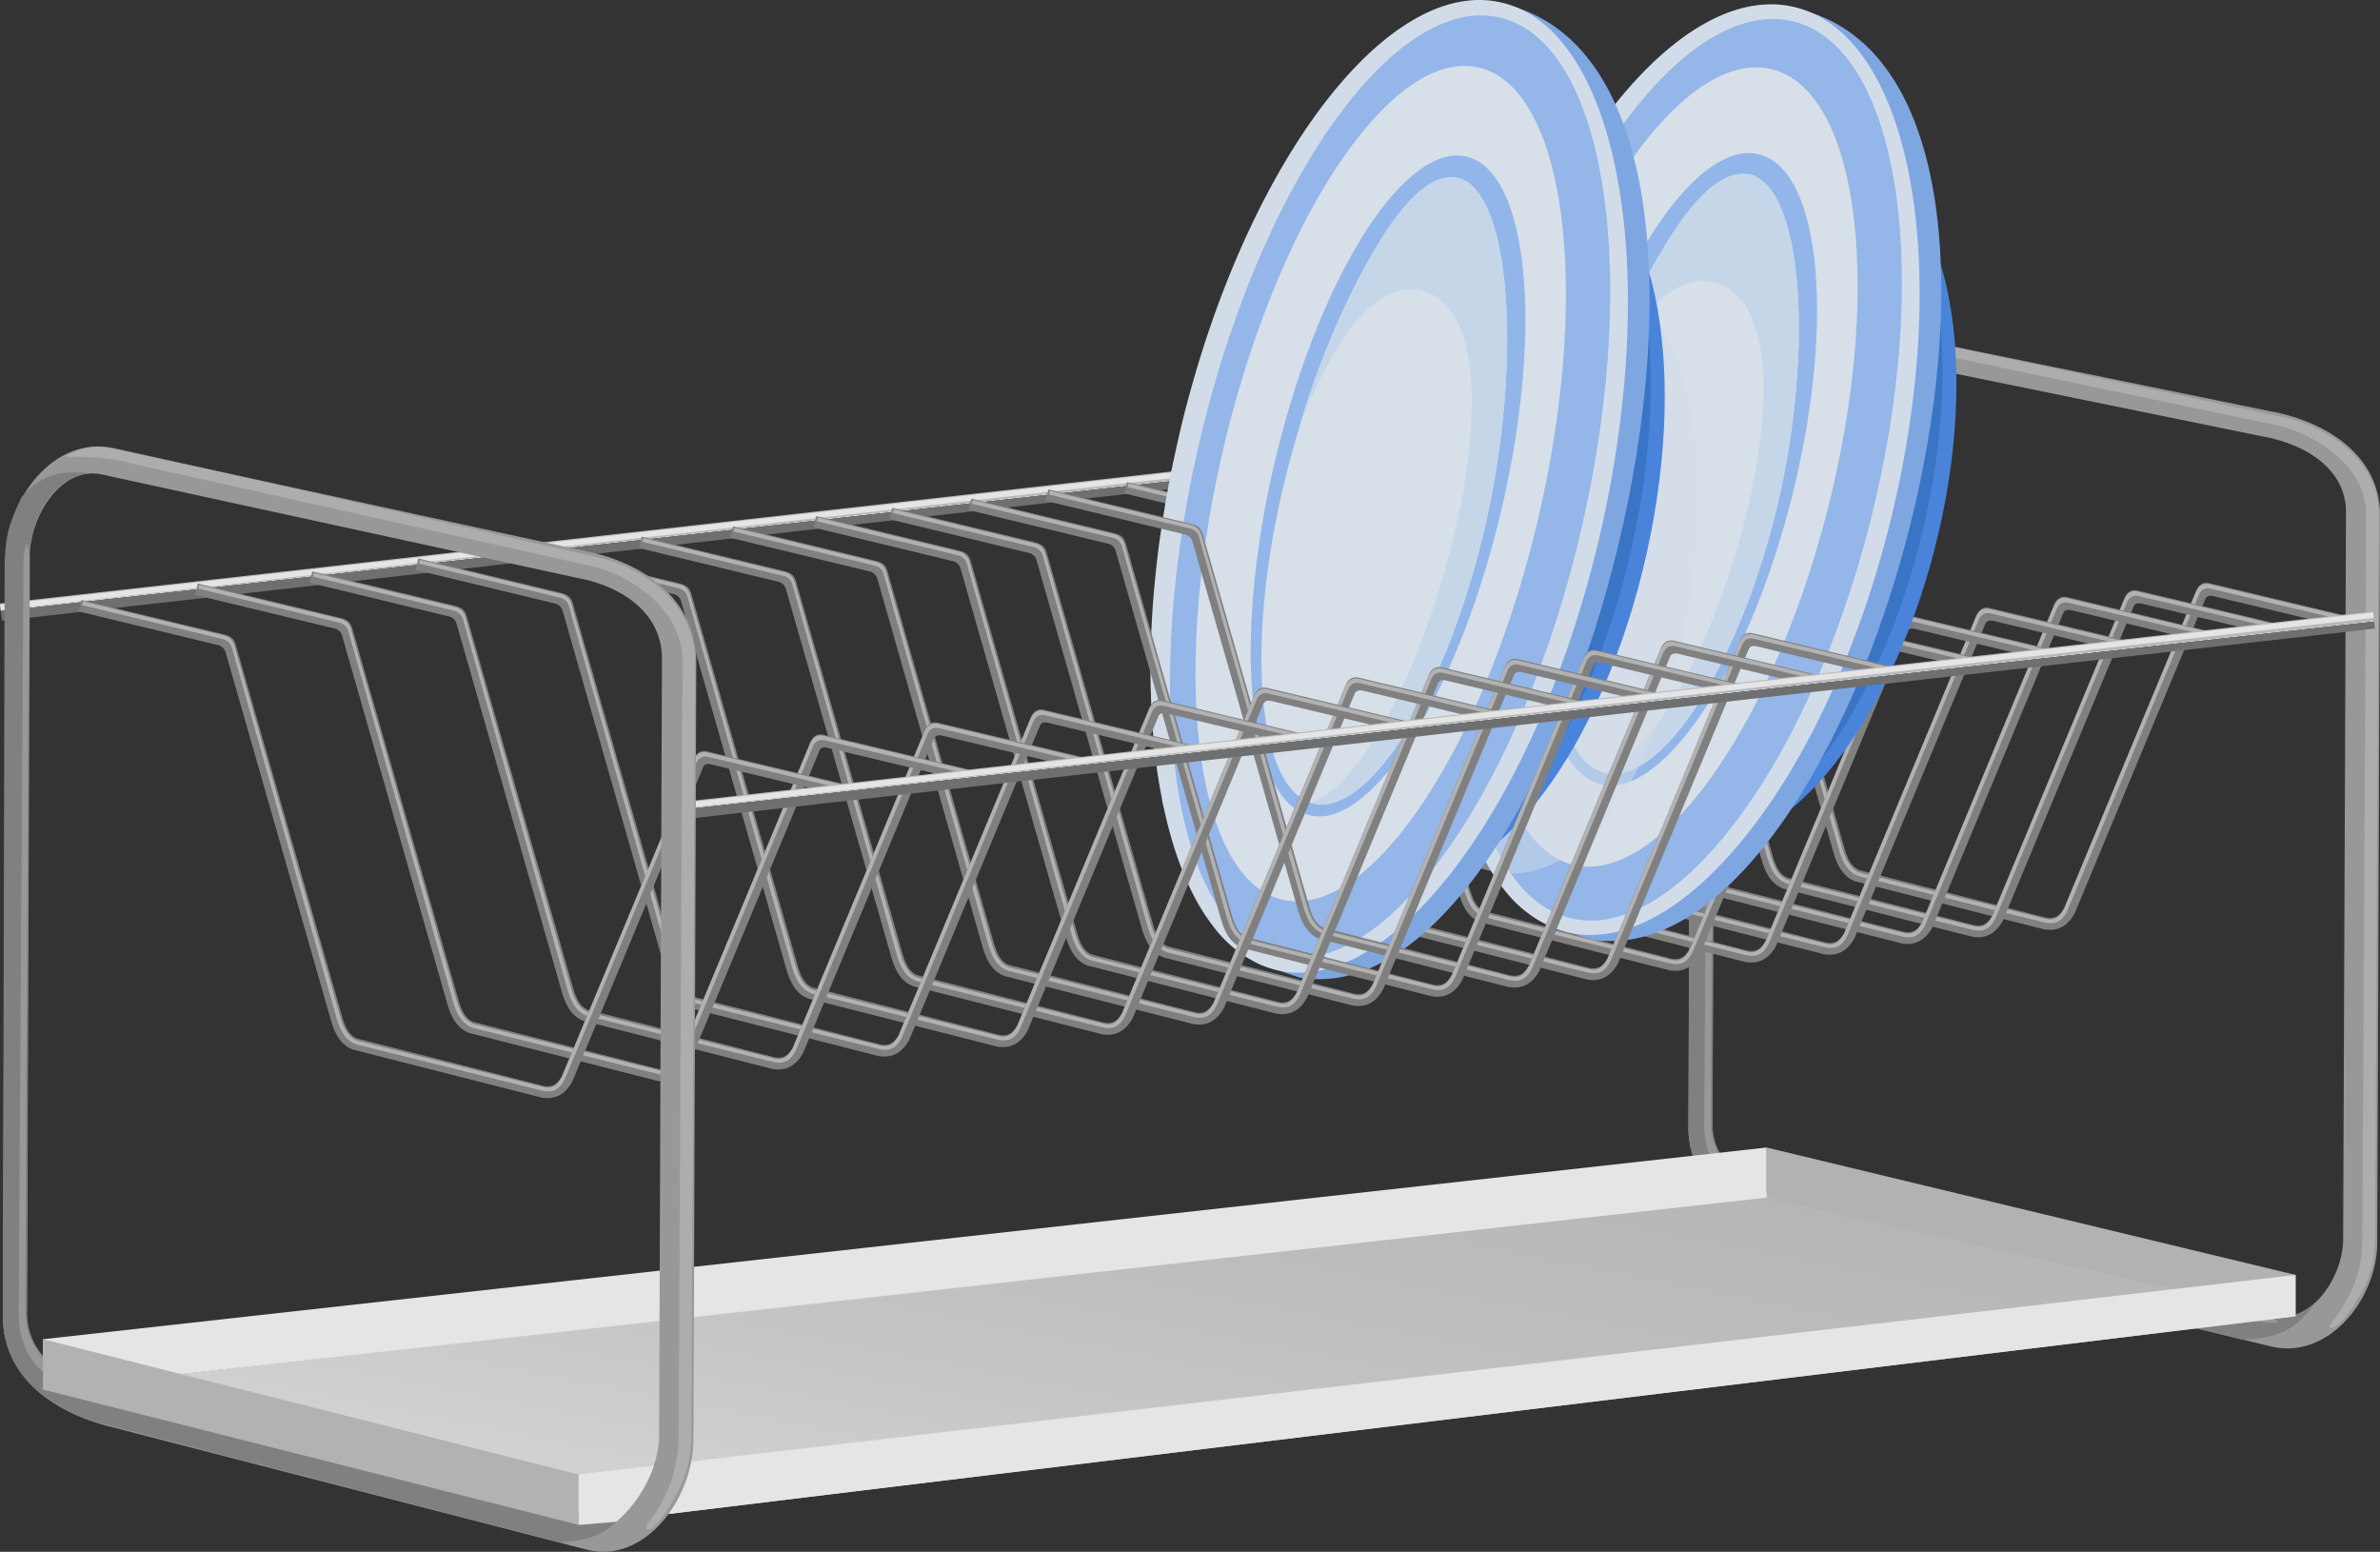 <svg xmlns="http://www.w3.org/2000/svg" xmlns:xlink="http://www.w3.org/1999/xlink" width="836.22" height="545.15" viewBox="0 0 836.22 545.15">
  <rect x="0" y="0" width="836.22" height="545.15" fill="#333333" stroke="none"/>
  <defs>
    <style>
      .cls-1 {
        isolation: isolate;
      }

      .cls-2 {
        fill: #989898;
      }

      .cls-10, .cls-11, .cls-12, .cls-13, .cls-14, .cls-15, .cls-16, .cls-18, .cls-19, .cls-2, .cls-3, .cls-4, .cls-7, .cls-8, .cls-9 {
        fill-rule: evenodd;
      }

      .cls-3 {
        fill: #fff;
        opacity: 0.2;
      }

      .cls-4 {
        fill: gray;
      }

      .cls-5 {
        fill: url(#GradientFill_1);
      }

      .cls-19, .cls-6 {
        fill: #e5e5e5;
      }

      .cls-7 {
        fill: #b2b2b2;
      }

      .cls-8 {
        fill: #4984da;
      }

      .cls-9 {
        fill: #3974c5;
      }

      .cls-10 {
        fill: #7ea7e2;
      }

      .cls-11, .cls-16 {
        fill: #d2dce9;
      }

      .cls-12 {
        fill: #94b6e9;
      }

      .cls-13 {
        fill: #d7dfe9;
      }

      .cls-14 {
        fill: #92b6e9;
      }

      .cls-15 {
        fill: #c6d6e9;
      }

      .cls-16 {
        opacity: 0.5;
        mix-blend-mode: multiply;
      }

      .cls-17 {
        fill: url(#GradientFill_1-2);
      }

      .cls-18 {
        fill: url(#GradientFill_2);
      }
    </style>
    <linearGradient id="GradientFill_1" data-name="GradientFill 1" x1="298.95" y1="181.23" x2="298.98" y2="181.5" gradientTransform="translate(22.21 -32.36) rotate(6.43)" gradientUnits="userSpaceOnUse">
      <stop offset="0" stop-color="#b7babb"/>
      <stop offset="0.23" stop-color="#e0e0df"/>
      <stop offset="1" stop-color="#6e6f70"/>
    </linearGradient>
    <linearGradient id="GradientFill_1-2" x1="535.48" y1="251.27" x2="535.51" y2="251.54" gradientTransform="translate(31.55 -58.43) rotate(6.43)" xlink:href="#GradientFill_1"/>
    <linearGradient id="GradientFill_2" data-name="GradientFill 2" x1="455.03" y1="249.21" x2="382.64" y2="619.43" gradientUnits="userSpaceOnUse">
      <stop offset="0" stop-color="#acaeb0"/>
      <stop offset="0.27" stop-color="#b0b2b4"/>
      <stop offset="0.56" stop-color="#bdbfc0"/>
      <stop offset="0.86" stop-color="#d3d4d3"/>
      <stop offset="1" stop-color="#e0e0df"/>
    </linearGradient>
  </defs>
  <title>drying board Asset 2</title>
  <g class="cls-1">
    <g id="Layer_2" data-name="Layer 2">
      <g id="Layer_1-2" data-name="Layer 1">
        <g>
          <g>
            <path class="cls-2" d="M798.89,144.71,631.56,110.53c-20.1-4.11-37.2,16.38-37.33,36.41l-1,249.14c-.08,20,17.4,31.58,37.33,36.41L797.92,473c19.92,4.83,37.25-16.38,37.33-36.41l1-255.5c.08-20-17.23-32.3-37.33-36.41Zm-3.62,8.66c14,2.51,29,10.94,29,26.56l-1,255.5c0,10.28-7.13,23.9-17.85,26.74a13.66,13.66,0,0,1-6.82.07L631.26,421.69c-13.56-3.29-29.64-11-29.57-26.68l1-249.14c0-12.48,10.74-29.65,25.28-26.68Z"/>
            <path class="cls-3" d="M800,146.09,633,110.57a24.62,24.62,0,0,0-12.49.41c-13.84,4.89,1.88.06,18.13,4.66l158.81,33.24c15.53,2.78,34,14.68,33.92,31.89l-1.35,253c.5,22.56-13.59,31.3-11.06,32.6,2.92,1.06,10.83-11,13.27-17.74a36.33,36.33,0,0,0,2.25-12.15l1.31-255.54C835.93,161.68,817.66,149.24,800,146.09Z"/>
          </g>
          <path class="cls-4" d="M599.87,126.56c7.81-8.78,16.16-8.46,23.77-7.81-11.65,1-20.3,13-21.32,27.66l-.63,245.75c-1,12.59,5.68,22.42,24.61,28.15l12.28,3.15,160.85,38.95c5.25,1,10.2-1.32,14.18-4.89-5.79,8-11,12.55-25.54,13.13l-164.4-40.15c-15-5.27-29.19-14.62-30.41-32.62v-3.56h0l.63-246.25c.33-10.33,2.15-13.6,6-21.52Zm.56,22.26-1.66,246.26c-.13,19.34,16.16,26.29,33.24,30.46l43.38,10.6L789.7,463.4c6.3,1.86,18.87,2.06,2.09-2L632.32,422.68C617.31,419,601,411.3,601.1,394l1.23-245.85C602.37,137.87,600.51,142.71,600.44,148.82Z"/>
        </g>
        <g>
          <rect class="cls-5" x="-1.55" y="178.31" width="601.03" height="6.1" transform="translate(-18.44 34.65) rotate(-6.43)"/>
          <rect class="cls-6" x="-1.74" y="178.7" width="601.03" height="1.93" transform="translate(-18.25 34.61) rotate(-6.43)"/>
        </g>
      </g>
      <g id="_Layer_1" data-name="#Layer 1">
        <g>
          <path class="cls-4" d="M774.82,210.53,729,320.73l-.05.1c-2.33,4.24-5.64,6.42-10.51,5.69l-.1,0-66.15-16.82-.08,0c-4.46-1.54-6.45-5.52-7.78-9.74L607.12,170a3.67,3.67,0,0,0-2.85-2.56l-48.82-11.78,1-4,49.76,12c3.36.83,4,1.84,4.74,4.58l37.29,130.34c.88,2.79,2.14,6,5.12,7.12l65.78,16.72c3.05.43,4.69-.88,6.17-3.53L771.82,207.1c1-2,2.57-2.69,4.52-2.22L827.1,217l-1,4-48.69-11.64C776.07,209.14,775.19,209.54,774.82,210.53Z"/>
          <path class="cls-7" d="M826.56,218.6l.32-1.33-50-11.9c-2.86-.86-4.51.34-5.74,3.55l-45.81,110,0,.07c-1.72,3.09-3.31,4.73-6.9,3.7h-.07l-64.83-16.13-.06,0c-3.47-1.25-4.94-4.74-6-8L610.27,167.93a4.85,4.85,0,0,0-3.77-3.77L557,152.2l-.32,1.33,49.31,11.9a4.3,4.3,0,0,1,3.46,3.2l36.81,130.31c1.18,3.77,2.92,7.52,6.92,8.91h0L718.1,324h0c4.09,1,6.56-.26,8.46-4.48l0,0,45.77-110c.85-2.27,2.17-3.11,4.28-2.74Z"/>
        </g>
        <g>
          <path class="cls-4" d="M749.63,213.12l-45.87,110.2-.05.1c-2.33,4.24-5.64,6.42-10.51,5.69l-.1,0-66.15-16.82-.08,0c-4.46-1.54-6.45-5.52-7.78-9.74L581.93,172.62a3.67,3.67,0,0,0-2.85-2.56l-48.82-11.78,1-4,49.76,12c3.36.83,4,1.84,4.74,4.58L623,301.23c.88,2.79,2.14,6,5.12,7.12l65.78,16.72c3.05.43,4.69-.88,6.17-3.53l46.55-111.85c1-2,2.57-2.69,4.52-2.22l50.77,12.13-1,4L752.27,212C750.88,211.74,750,212.13,749.63,213.12Z"/>
          <path class="cls-7" d="M801.37,221.2l.32-1.33-50-11.9c-2.87-.86-4.51.34-5.74,3.55l-45.81,110,0,.07c-1.72,3.09-3.31,4.73-6.9,3.7h-.07l-64.83-16.13-.06,0c-3.47-1.25-4.94-4.74-6-8L585.08,170.52a4.85,4.85,0,0,0-3.77-3.77l-49.55-12-.32,1.33L580.75,168a4.3,4.3,0,0,1,3.46,3.2L621,301.52c1.18,3.77,2.92,7.52,6.92,8.91h0l64.95,16.16h0c4.09,1,6.56-.26,8.46-4.48l0,0,45.77-110c.85-2.27,2.17-3.11,4.28-2.74Z"/>
        </g>
        <g>
          <path class="cls-4" d="M724.91,215.47,679,325.67l-.05.1c-2.33,4.24-5.64,6.42-10.51,5.69l-.1,0-66.15-16.82-.08,0c-4.46-1.54-6.45-5.52-7.78-9.74L557.21,175a3.68,3.68,0,0,0-2.85-2.56l-48.82-11.78,1-4,49.76,12c3.36.83,4,1.84,4.74,4.58l37.29,130.34c.88,2.79,2.14,6,5.12,7.12l65.78,16.72c3.05.43,4.69-.88,6.17-3.53L721.9,212c1-2,2.57-2.69,4.52-2.22L777.19,222l-1,4L727.55,214.3C726.16,214.08,725.28,214.48,724.91,215.47Z"/>
          <path class="cls-7" d="M776.65,223.54l.32-1.33-50-11.9c-2.87-.86-4.51.34-5.74,3.55l-45.81,110,0,.07c-1.72,3.09-3.31,4.73-6.9,3.7h-.07l-64.83-16.13-.06,0c-3.47-1.25-4.94-4.74-6-8L560.36,172.87a4.85,4.85,0,0,0-3.77-3.77l-49.55-12-.32,1.33L556,170.36a4.3,4.3,0,0,1,3.46,3.2L596.3,303.87c1.18,3.77,2.92,7.52,6.92,8.91h0l64.95,16.16h0c4.09,1,6.56-.26,8.46-4.48l0,0,45.77-110c.85-2.27,2.17-3.11,4.28-2.74Z"/>
        </g>
        <g>
          <path class="cls-4" d="M697.52,219.26l-45.87,110.2-.05.1c-2.33,4.24-5.64,6.42-10.51,5.69l-.1,0-66.15-16.82-.08,0c-4.46-1.54-6.45-5.52-7.78-9.74L529.83,178.76A3.67,3.67,0,0,0,527,176.2l-48.82-11.78,1-4,49.76,12c3.36.83,4,1.84,4.74,4.58l37.29,130.34c.88,2.79,2.14,6,5.12,7.12l65.78,16.72c3.05.43,4.69-.88,6.17-3.53l46.55-111.85c1-2,2.57-2.69,4.52-2.22l50.77,12.13-1,4-48.69-11.64C698.77,217.88,697.89,218.27,697.52,219.26Z"/>
          <path class="cls-7" d="M749.27,227.34l.32-1.33-50-11.9c-2.87-.86-4.51.34-5.74,3.55l-45.81,110,0,.07c-1.72,3.09-3.31,4.73-6.9,3.7h-.07l-64.83-16.13-.06,0c-3.47-1.25-4.94-4.74-6-8L533,176.66a4.85,4.85,0,0,0-3.77-3.77l-49.55-12-.32,1.33,49.31,11.9a4.3,4.3,0,0,1,3.46,3.2l36.81,130.31c1.18,3.77,2.92,7.52,6.92,8.91h0l64.95,16.16h0c4.09,1,6.56-.26,8.46-4.48l0,0,45.77-110c.85-2.27,2.17-3.11,4.28-2.74Z"/>
        </g>
        <g>
          <path class="cls-4" d="M669.94,222l-45.87,110.2-.05.1c-2.33,4.24-5.64,6.42-10.51,5.69l-.1,0-66.15-16.82-.08,0c-4.46-1.54-6.45-5.52-7.78-9.74L502.25,181.53A3.67,3.67,0,0,0,499.4,179l-48.82-11.78,1-4,49.76,12c3.36.83,4,1.84,4.74,4.58l37.29,130.34c.88,2.79,2.14,6,5.12,7.12L614.22,334c3.05.43,4.69-.88,6.17-3.53L666.94,218.6c1-2,2.57-2.69,4.52-2.22l50.77,12.13-1,4-48.69-11.64C671.19,220.65,670.31,221,669.94,222Z"/>
          <path class="cls-7" d="M721.69,230.1l.32-1.33-50-11.9c-2.87-.86-4.51.34-5.74,3.55l-45.81,110,0,.07c-1.72,3.09-3.31,4.73-6.9,3.7h-.07L548.66,318l-.06,0c-3.47-1.25-4.94-4.74-6-8L505.4,179.43a4.85,4.85,0,0,0-3.77-3.77l-49.55-12-.32,1.33,49.31,11.9a4.29,4.29,0,0,1,3.46,3.2l36.81,130.31c1.18,3.77,2.92,7.52,6.92,8.91h0l64.95,16.16h0c4.09,1,6.56-.26,8.46-4.48l0,0,45.77-110c.85-2.27,2.17-3.11,4.28-2.74Z"/>
        </g>
        <g>
          <path class="cls-4" d="M643.24,224.92l-45.87,110.2-.05.1c-2.33,4.24-5.64,6.42-10.51,5.69l-.1,0-66.15-16.82-.08,0c-4.46-1.54-6.45-5.52-7.78-9.74L475.54,184.41a3.67,3.67,0,0,0-2.85-2.56l-48.82-11.78,1-4,49.76,12c3.36.83,4,1.84,4.74,4.58L516.61,313c.88,2.79,2.14,6,5.12,7.12l65.78,16.72c3.05.43,4.69-.88,6.17-3.53l46.55-111.85c1-2,2.57-2.69,4.52-2.22l50.77,12.13-1,4-48.69-11.64C644.49,223.53,643.61,223.93,643.24,224.92Z"/>
          <path class="cls-7" d="M695,233l.32-1.33-50-11.9c-2.87-.86-4.51.34-5.74,3.55l-45.81,110,0,.07c-1.72,3.09-3.31,4.73-6.9,3.7h-.07L522,320.93l-.06,0c-3.47-1.25-4.94-4.74-6-8L478.69,182.32a4.85,4.85,0,0,0-3.77-3.77l-49.55-12-.32,1.33,49.31,11.9a4.29,4.29,0,0,1,3.46,3.2l36.81,130.31c1.18,3.77,2.92,7.52,6.92,8.91h0l64.95,16.16h0c4.09,1,6.56-.26,8.46-4.48l0,0,45.77-110c.85-2.27,2.17-3.11,4.28-2.74Z"/>
        </g>
        <g>
          <path class="cls-8" d="M654.14,58.42c30.92,9.25,42.33,69.64,25.48,134.89S624,304,593.12,294.71s-42.34-69.65-25.49-134.9S623.21,49.17,654.14,58.42Z"/>
          <path class="cls-9" d="M652,57.47c29.16,8.72,39.16,68.69,22.31,133.95S620.16,302.48,591,293.76s-39.16-68.7-22.31-133.95S622.85,48.74,652,57.47Z"/>
          <path class="cls-10" d="M559.23,330.09l-7-2.27h0l-7.15-2.35,1.25-4.82L603,99.47,626.68,7l1.22-4.73,8.41,2.17C736.82,37.64,653.91,344.82,559.23,330.09Z"/>
          <path class="cls-11" d="M632.41,3a32.07,32.07,0,0,1,3.9,1.42c17,7.35,28.8,28.14,34.43,56.86.09.58.18,1.15.33,1.75,6.19,33.6,4.07,77.71-7.8,123.7-11.47,44.41-29.86,82.23-50.46,107.62a15.18,15.18,0,0,1-1.28,1.58c-11.1,13.34-22.75,23.08-34.24,28.25-8.55,3.85-17,5.18-25,3.67h0a33.09,33.09,0,0,1-3.46-.85,34.82,34.82,0,0,1-4.29-1.61A43,43,0,0,1,528.86,313a67.4,67.4,0,0,1-6-8.72c-1.24-2.19-2.36-4.36-3.36-6.51-.31-.72-.65-1.48-1-2.25-.67-1.54-1.3-3.12-1.91-4.72s-1.17-3.28-1.76-5c-1.08-3.39-2.07-7-3-10.7-.18-.81-.37-1.63-.58-2.48-.27-1.08-.48-2.14-.64-3.21q-1.51-7.3-2.41-15.21c-.23-2.12-.42-4.25-.64-6.44s-.33-4.38-.45-6.59c-.11-1.66-.17-3.31-.25-5,0-1,0-1.91-.09-2.86-.09-3.13-.11-6.25-.07-9.47.06-4.41.21-9,.46-13.56.16-3.08.41-6.15.66-9.2.1-1.33.26-2.67.39-4,.18-1.84.37-3.67.59-5.49,0-.33.08-.69.11-1,.2-1.69.44-3.38.62-5.09.32-2.19.64-4.34,1-6.51.29-1.93.6-3.86.94-5.75s.7-4,1.08-6.06c.24-1.31.48-2.64.78-4,.47-2.43,1-4.89,1.55-7.35.95-4.26,1.94-8.47,3-12.69,1.87-7.23,3.94-14.28,6.14-21.15C549.24,44.08,595.52-8.06,632.41,3Z"/>
          <path class="cls-12" d="M631.48,7.92c36.36,10.88,47.67,90,25.26,176.82s-70,148.3-106.4,137.42-47.68-90-25.27-176.82S595.12-3,631.48,7.92Z"/>
          <path class="cls-13" d="M623.62,24.61c29.93,9,38.08,78.65,18.19,155.67s-60.28,132.2-90.21,123.24-38.08-78.66-18.19-155.67S593.68,15.65,623.62,24.61Z"/>
          <path class="cls-14" d="M618.7,54.4c21.49,6.43,26.15,61.08,10.4,122.08s-45.94,105.22-67.42,98.79-26.15-61.09-10.41-122.07S597.21,48,618.7,54.4Z"/>
          <path class="cls-13" d="M615.31,61.43c19.08,5.71,22,66.77,7.88,121.37s-41,94.23-60.07,88.52-23.13-54.59-9-109.19S596.61,56.74,615.31,61.43Z"/>
          <path class="cls-15" d="M615.31,61.43c19.08,5.71,22,66.77,7.88,121.37s-41,94.23-60.07,88.52C599.79,259,644.37,112,603,99.47c-8.85-2.67-25.67.36-43.82,45.06a260.65,260.65,0,0,1,25.18-57.26C601,59,611.42,60.46,615.31,61.43Z"/>
        </g>
        <path class="cls-16" d="M563.84,97.13a20.51,20.51,0,0,1,3.27,1.43,5.65,5.65,0,0,1,.55.32c58.47,26.72,21.5,240.76-53.52,203.62-2.9-1.44-4.89-4.78-7.34-8a3.62,3.62,0,0,1-.24-.33,44,44,0,0,1-3.06-4.64c-.37-.63-.75-1.27-1.1-1.94-.85-1.59-1.62-3.18-2.33-4.77-.51-1.14-1-2.3-1.42-3.45-.17-.41-.33-.82-.49-1.25a10.74,10.74,0,0,1-.53-1.41c-.4-1-.73-2-1-3a12.71,12.71,0,0,1-.47-1.52c-.87-2.69-1.58-5.36-2.17-8-.22-1-.41-1.94-.64-2.92s-.39-1.84-.59-2.77c-.2-1.09-.39-2.19-.56-3.27-.22-1.29-.41-2.58-.61-3.86-.24-1.7-.49-3.41-.7-5.09v0q-.33-2.54-.54-5c-.24-2.25-.4-4.5-.52-6.76-.11-1.35-.17-2.72-.24-4.1-.29-6.5-.32-13-.13-19.39,0-.73.06-1.46.08-2.23.41-2.08.84-4.16,1.29-6.25,2.09-9.6,4.56-18.8,7.31-27.46v0a245.07,245.07,0,0,1,13.35-33.56c8.83-17.8,18.87-31.32,29-38.77a33,33,0,0,1,12.93-6.13,20.17,20.17,0,0,1,9.61.32l.09,0C563.33,97,563.6,97.05,563.84,97.13Z"/>
        <g>
          <path class="cls-4" d="M614.36,228.17,568.5,338.36l-.05.1c-2.33,4.24-5.64,6.42-10.51,5.69l-.1,0-66.15-16.82-.08,0c-4.46-1.54-6.45-5.52-7.78-9.74L446.67,187.66a3.67,3.67,0,0,0-2.85-2.56L395,173.33l1-4,49.76,12c3.36.83,4,1.84,4.74,4.58l37.29,130.34c.88,2.79,2.14,6,5.12,7.12l65.78,16.72c3.05.43,4.69-.88,6.17-3.53l46.55-111.85c1-2,2.57-2.69,4.52-2.22l50.77,12.13-1,4L617,227C615.61,226.78,614.73,227.18,614.36,228.17Z"/>
          <path class="cls-7" d="M666.11,236.24l.32-1.33-50-11.9c-2.87-.86-4.51.34-5.74,3.55l-45.81,110,0,.07c-1.72,3.09-3.31,4.73-6.9,3.7h-.07l-64.83-16.13-.06,0c-3.47-1.25-4.94-4.74-6-8L449.82,185.56a4.85,4.85,0,0,0-3.77-3.77l-49.55-12-.32,1.33,49.31,11.9a4.3,4.3,0,0,1,3.46,3.2l36.81,130.31c1.18,3.77,2.92,7.52,6.92,8.91h0l64.95,16.16h0c4.09,1,6.56-.26,8.46-4.48l0,0,45.77-110c.85-2.27,2.17-3.11,4.28-2.74Z"/>
        </g>
        <g>
          <path class="cls-8" d="M551.65,59.49c30.92,9.67,42.33,72.79,25.48,141s-55.57,115.66-86.49,106-42.34-72.8-25.49-141S520.72,49.82,551.65,59.49Z"/>
          <path class="cls-9" d="M549.53,58.5c29.16,9.12,39.16,71.8,22.31,140s-54.16,116.1-83.32,107-39.16-71.81-22.31-140S520.36,49.38,549.53,58.5Z"/>
          <path class="cls-10" d="M456.74,343.46l-7-2.37h0l-7.15-2.46,1.25-5L500.5,102.4,524.18,5.7,525.4.75,533.82,3C634.33,37.78,551.42,358.85,456.74,343.46Z"/>
          <path class="cls-11" d="M529.92,1.54A31.17,31.17,0,0,1,533.82,3c17,7.68,28.8,29.41,34.43,59.43.09.61.18,1.21.33,1.83,6.19,35.12,4.07,81.23-7.8,129.3-11.47,46.42-29.86,85.95-50.46,112.49a15.79,15.79,0,0,1-1.28,1.65c-11.1,13.95-22.75,24.13-34.24,29.53-8.55,4-17,5.41-25,3.84h0a31.89,31.89,0,0,1-3.46-.89A33.82,33.82,0,0,1,442,338.5a43.36,43.36,0,0,1-15.6-12.91,70.66,70.66,0,0,1-6-9.12c-1.24-2.29-2.36-4.55-3.36-6.81-.31-.76-.65-1.55-1-2.35-.67-1.61-1.3-3.26-1.91-4.93s-1.17-3.43-1.76-5.21c-1.08-3.54-2.07-7.28-3-11.19-.18-.85-.37-1.71-.58-2.59-.27-1.13-.48-2.24-.64-3.36q-1.51-7.63-2.41-15.89c-.23-2.22-.42-4.44-.64-6.73s-.33-4.58-.45-6.89c-.11-1.73-.17-3.46-.25-5.18,0-1,0-2-.09-3-.09-3.27-.11-6.54-.07-9.9.06-4.61.21-9.36.46-14.17.16-3.22.41-6.43.66-9.62.1-1.4.26-2.79.39-4.18.18-1.92.37-3.84.59-5.74,0-.35.08-.72.11-1.07.2-1.77.44-3.53.62-5.32.32-2.28.64-4.54,1-6.8.29-2,.6-4,.94-6s.7-4.23,1.08-6.33c.24-1.37.48-2.75.78-4.14.47-2.54,1-5.11,1.55-7.69.95-4.45,1.94-8.85,3-13.26,1.87-7.56,3.94-14.92,6.14-22.11C446.75,44.51,493-10,529.92,1.54Z"/>
          <path class="cls-12" d="M529,6.71c36.36,11.37,47.67,94.11,25.26,184.82s-70,155-106.4,143.64-47.68-94.11-25.27-184.82S492.63-4.66,529,6.71Z"/>
          <path class="cls-13" d="M521.13,24.15c29.93,9.36,38.08,82.21,18.19,162.71S479,325,449.11,315.68,411,233.47,430.92,153,491.18,14.79,521.13,24.15Z"/>
          <path class="cls-14" d="M516.21,55.29c21.49,6.72,26.15,63.84,10.4,127.6s-45.94,110-67.42,103.26S433,222.3,448.78,158.55,494.72,48.57,516.21,55.29Z"/>
          <path class="cls-13" d="M512.82,62.64c19.08,6,22,69.79,7.88,126.86s-41,98.5-60.07,92.53-23.13-57.06-9-114.13S494.12,57.73,512.82,62.64Z"/>
          <path class="cls-15" d="M512.82,62.64c19.08,6,22,69.79,7.88,126.86s-41,98.5-60.07,92.53c36.67-12.85,81.24-166.57,39.87-179.63-8.85-2.79-25.67.38-43.82,47.1a278.73,278.73,0,0,1,25.18-59.85C498.52,60.14,508.93,61.62,512.82,62.64Z"/>
        </g>
        <path class="cls-4" d="M586.74,230.77,540.87,341l-.05.1c-2.33,4.24-5.64,6.42-10.51,5.69l-.1,0-66.15-16.82-.08,0c-4.46-1.54-6.45-5.52-7.78-9.74L419,190.27a3.67,3.67,0,0,0-2.85-2.56l-48.82-11.78,1-4,49.76,12c3.36.83,4,1.84,4.74,4.58l37.29,130.34c.88,2.79,2.14,6,5.12,7.12L531,342.72c3.05.43,4.69-.88,6.17-3.53l46.56-111.85c1-2,2.57-2.69,4.52-2.22L639,237.26l-1,4L589.38,229.6C588,229.39,587.11,229.78,586.74,230.77Z"/>
        <path class="cls-7" d="M638.48,238.84l.32-1.33-50-11.9c-2.86-.86-4.51.34-5.74,3.55l-45.81,110,0,.07c-1.72,3.09-3.31,4.73-6.9,3.7h-.07l-64.83-16.13-.06,0c-3.47-1.25-4.94-4.74-6-8L422.19,188.17a4.85,4.85,0,0,0-3.77-3.77l-49.55-12-.32,1.33,49.31,11.9a4.3,4.3,0,0,1,3.46,3.2l36.81,130.31c1.18,3.77,2.92,7.52,6.92,8.91h0L530,344.24h0c4.09,1,6.56-.26,8.46-4.48l0,0,45.77-110c.85-2.27,2.17-3.11,4.28-2.74Z"/>
        <path class="cls-4" d="M559.67,234,513.8,344.22l-.05.1c-2.33,4.24-5.64,6.42-10.51,5.69l-.1,0L437,333.17l-.08,0c-4.46-1.54-6.45-5.52-7.78-9.74L392,193.51a3.67,3.67,0,0,0-2.85-2.56L340.3,179.18l1-4,49.76,12c3.36.83,4,1.84,4.74,4.58L433,322.13c.88,2.79,2.14,6,5.12,7.12L503.94,346c3.05.43,4.69-.88,6.17-3.53l46.56-111.85c1-2,2.57-2.69,4.52-2.22L612,240.5l-1,4-48.69-11.64C560.92,232.63,560,233,559.67,234Z"/>
        <path class="cls-7" d="M611.41,242.09l.32-1.33-50-11.9c-2.87-.86-4.51.34-5.74,3.55l-45.81,110,0,.07c-1.72,3.09-3.31,4.73-6.9,3.7h-.07L438.38,330l-.06,0c-3.47-1.25-4.94-4.74-6-8L395.12,191.42a4.85,4.85,0,0,0-3.77-3.77l-49.55-12-.32,1.33,49.31,11.9a4.3,4.3,0,0,1,3.46,3.2l36.81,130.31c1.18,3.77,2.92,7.52,6.92,8.91h0l64.95,16.16h0c4.09,1,6.56-.26,8.46-4.48l0,0,45.77-110c.85-2.27,2.17-3.11,4.28-2.74Z"/>
        <path class="cls-4" d="M531.88,237.27,486,347.47l-.05.1c-2.33,4.24-5.64,6.42-10.51,5.69l-.1,0-66.15-16.82-.08,0c-4.46-1.54-6.45-5.52-7.78-9.74L364.18,196.76a3.67,3.67,0,0,0-2.85-2.56l-48.82-11.78,1-4,49.76,12c3.36.83,4,1.84,4.74,4.58l37.29,130.34c.88,2.79,2.14,6,5.12,7.12l65.78,16.72c3.05.43,4.69-.88,6.17-3.53l46.55-111.85c1-2,2.57-2.69,4.52-2.22l50.77,12.13-1,4L534.52,236.1C533.13,235.88,532.25,236.28,531.88,237.27Z"/>
        <path class="cls-7" d="M583.62,245.34l.32-1.33-50-11.9c-2.87-.86-4.51.34-5.74,3.55l-45.81,110,0,.07c-1.72,3.09-3.31,4.73-6.9,3.7h-.07l-64.83-16.13-.06,0c-3.47-1.25-4.94-4.74-6-8L367.33,194.67a4.85,4.85,0,0,0-3.77-3.77l-49.55-12-.32,1.33L363,192.16a4.29,4.29,0,0,1,3.46,3.2l36.81,130.31c1.18,3.77,2.92,7.52,6.92,8.91h0l64.95,16.16h0c4.09,1,6.56-.26,8.46-4.48l0,0,45.77-110c.85-2.27,2.17-3.11,4.28-2.74Z"/>
        <g>
          <path class="cls-4" d="M505.17,240.15,459.3,350.35l-.05.1c-2.33,4.24-5.64,6.42-10.51,5.69l-.1,0L382.49,339.3l-.08,0c-4.46-1.54-6.45-5.52-7.78-9.74L337.47,199.65a3.67,3.67,0,0,0-2.85-2.56L285.8,185.31l1-4,49.76,12c3.36.83,4,1.84,4.74,4.58l37.29,130.34c.88,2.79,2.14,6,5.12,7.12l65.78,16.72c3.05.43,4.69-.88,6.17-3.53l46.55-111.85c1-2,2.57-2.69,4.52-2.22l50.77,12.13-1,4L507.81,239C506.42,238.77,505.54,239.16,505.17,240.15Z"/>
          <path class="cls-7" d="M556.91,248.23l.32-1.33-50-11.9c-2.87-.86-4.51.34-5.74,3.55l-45.81,110,0,.07c-1.72,3.09-3.31,4.73-6.9,3.7h-.07l-64.83-16.13-.06,0c-3.47-1.25-4.94-4.74-6-8L340.62,197.55a4.85,4.85,0,0,0-3.77-3.77l-49.55-12-.32,1.33L336.3,195a4.3,4.3,0,0,1,3.46,3.2l36.81,130.31c1.18,3.77,2.92,7.52,6.92,8.91h0l64.95,16.16h0c4.09,1,6.56-.26,8.46-4.48l0,0,45.77-110c.85-2.27,2.17-3.11,4.28-2.74Z"/>
        </g>
        <g>
          <path class="cls-4" d="M475.94,243.76,430.07,354l-.05.1c-2.33,4.24-5.64,6.42-10.51,5.69l-.1,0-66.15-16.82-.08,0c-4.46-1.54-6.45-5.52-7.78-9.74L308.24,203.26a3.67,3.67,0,0,0-2.85-2.56l-48.82-11.78,1-4,49.76,12c3.36.83,4,1.84,4.74,4.58l37.29,130.34c.88,2.79,2.14,6,5.12,7.12l65.78,16.72c3.05.43,4.69-.88,6.17-3.53l46.55-111.85c1-2,2.57-2.69,4.52-2.22l50.77,12.13-1,4-48.69-11.64C477.19,242.38,476.31,242.77,475.94,243.76Z"/>
          <path class="cls-7" d="M527.68,251.84l.32-1.33-50-11.9c-2.87-.86-4.51.34-5.74,3.55l-45.81,110,0,.07c-1.72,3.09-3.31,4.73-6.9,3.7h-.07l-64.83-16.13-.06,0c-3.47-1.25-4.94-4.74-6-8L311.39,201.16a4.85,4.85,0,0,0-3.77-3.77l-49.55-12-.32,1.33,49.31,11.9a4.3,4.3,0,0,1,3.46,3.2l36.81,130.31c1.18,3.77,2.92,7.52,6.92,8.91h0l64.95,16.16h0c4.09,1,6.56-.26,8.46-4.48l0,0,45.77-110c.85-2.27,2.17-3.11,4.28-2.74Z"/>
        </g>
        <g>
          <path class="cls-4" d="M443.82,247.37,398,357.57l-.05.1c-2.33,4.24-5.64,6.42-10.51,5.69l-.1,0-66.15-16.82-.08,0c-4.46-1.54-6.45-5.52-7.78-9.74L276.12,206.87a3.67,3.67,0,0,0-2.85-2.56l-48.82-11.78,1-4,49.76,12c3.36.83,4,1.84,4.74,4.58l37.29,130.34c.88,2.79,2.14,6,5.12,7.12l65.78,16.72c3.05.43,4.69-.88,6.17-3.53l46.55-111.85c1-2,2.57-2.69,4.52-2.22l50.77,12.13-1,4L446.46,246.2C445.07,246,444.19,246.38,443.82,247.37Z"/>
          <path class="cls-7" d="M495.56,255.45l.32-1.33-50-11.9c-2.87-.86-4.51.34-5.74,3.55l-45.81,110,0,.07c-1.72,3.09-3.31,4.73-6.9,3.7h-.07l-64.83-16.13-.06,0c-3.47-1.25-4.94-4.74-6-8L279.27,204.77A4.85,4.85,0,0,0,275.5,201L226,189l-.32,1.33,49.31,11.9a4.3,4.3,0,0,1,3.46,3.2L315.2,335.77c1.18,3.77,2.92,7.52,6.92,8.91h0l64.95,16.16h0c4.09,1,6.56-.26,8.46-4.48l0,0,45.77-110c.85-2.27,2.17-3.11,4.28-2.74Z"/>
        </g>
        <g>
          <path class="cls-4" d="M407,251.7,361.14,361.9l-.05.1c-2.33,4.24-5.64,6.42-10.51,5.69l-.1,0-66.15-16.82-.08,0c-4.46-1.54-6.45-5.52-7.78-9.74L239.31,211.2a3.67,3.67,0,0,0-2.85-2.56l-48.82-11.78,1-4,49.76,12c3.36.83,4,1.84,4.74,4.58l37.29,130.34c.88,2.79,2.14,6,5.12,7.12l65.78,16.72c3.05.43,4.69-.88,6.17-3.53L404,248.27c1-2,2.57-2.69,4.52-2.22l50.77,12.13-1,4-48.69-11.64C408.25,250.32,407.37,250.71,407,251.7Z"/>
          <path class="cls-7" d="M458.75,259.78l.32-1.33-50-11.9c-2.87-.86-4.51.34-5.74,3.55l-45.81,110,0,.07c-1.72,3.09-3.31,4.73-6.9,3.7h-.07l-64.83-16.13-.06,0c-3.47-1.25-4.94-4.74-6-8L242.46,209.1a4.85,4.85,0,0,0-3.77-3.77l-49.55-12-.32,1.33,49.31,11.9a4.3,4.3,0,0,1,3.46,3.2L278.39,340.1c1.18,3.77,2.92,7.52,6.92,8.91h0l64.95,16.16h0c4.09,1,6.56-.26,8.46-4.48l0,0,45.77-110c.85-2.27,2.17-3.11,4.28-2.74Z"/>
        </g>
        <g>
          <path class="cls-4" d="M365.36,255,319.5,365.23l-.05.1c-2.33,4.24-5.64,6.42-10.51,5.69l-.1,0-66.15-16.82-.08,0c-4.46-1.54-6.45-5.52-7.78-9.74L197.66,214.53a3.67,3.67,0,0,0-2.85-2.56L146,200.2l1-4,49.76,12c3.36.83,4,1.84,4.74,4.58l37.29,130.34c.88,2.79,2.14,6,5.12,7.12L309.64,367c3.05.43,4.69-.88,6.17-3.53L362.36,251.6c1-2,2.57-2.69,4.52-2.22l50.77,12.13-1,4L368,253.86C366.61,253.65,365.73,254,365.36,255Z"/>
          <path class="cls-7" d="M417.11,263.11l.32-1.33-50-11.9c-2.87-.86-4.51.34-5.74,3.55l-45.81,110,0,.07c-1.72,3.09-3.31,4.73-6.9,3.7h-.07L244.08,351l-.06,0c-3.47-1.25-4.94-4.74-6-8L200.81,212.43a4.85,4.85,0,0,0-3.77-3.77l-49.55-12-.32,1.33,49.31,11.9a4.3,4.3,0,0,1,3.46,3.2l36.81,130.31c1.18,3.77,2.92,7.52,6.92,8.91h0l64.95,16.16h0c4.09,1,6.56-.26,8.46-4.48l0,0,45.77-110c.85-2.27,2.17-3.11,4.28-2.74Z"/>
        </g>
        <g>
          <path class="cls-4" d="M328.1,259.56l-45.87,110.2-.05.1c-2.33,4.24-5.64,6.42-10.51,5.69l-.1,0-66.15-16.82-.08,0c-4.46-1.54-6.45-5.52-7.78-9.74L160.4,219.06a3.67,3.67,0,0,0-2.85-2.56l-48.82-11.78,1-4,49.76,12c3.36.83,4,1.84,4.74,4.58l37.29,130.34c.88,2.79,2.14,6,5.12,7.12l65.78,16.72c3.05.43,4.69-.88,6.17-3.53L325.1,256.13c1-2,2.57-2.69,4.52-2.22L380.39,266l-1,4-48.69-11.64C329.35,258.18,328.47,258.57,328.1,259.56Z"/>
          <path class="cls-7" d="M379.85,267.64l.32-1.33-50-11.9c-2.87-.86-4.51.34-5.74,3.55l-45.81,110,0,.07c-1.72,3.09-3.31,4.73-6.9,3.7h-.07l-64.83-16.13-.06,0c-3.47-1.25-4.94-4.74-6-8L163.56,217a4.85,4.85,0,0,0-3.77-3.77l-49.55-12-.32,1.33,49.31,11.9a4.3,4.3,0,0,1,3.46,3.2L199.49,348c1.18,3.77,2.92,7.52,6.92,8.91h0L271.38,373h0c4.09,1,6.56-.26,8.46-4.48l0,0,45.77-110c.85-2.27,2.17-3.11,4.28-2.74Z"/>
        </g>
        <g>
          <path class="cls-4" d="M287.89,263.79,242,374l-.05.1c-2.33,4.24-5.64,6.42-10.51,5.69l-.1,0-66.15-16.82-.08,0c-4.46-1.54-6.45-5.52-7.78-9.74L120.19,223.29a3.67,3.67,0,0,0-2.85-2.56L68.52,209l1-4,49.76,12c3.36.83,4,1.84,4.74,4.58L161.26,351.9c.88,2.79,2.14,6,5.12,7.12l65.78,16.72c3.05.43,4.69-.88,6.17-3.53l46.55-111.85c1-2,2.57-2.69,4.52-2.21l50.77,12.13-1,4-48.69-11.64C289.14,262.41,288.26,262.8,287.89,263.79Z"/>
          <path class="cls-7" d="M339.63,271.86l.32-1.33-50-11.9c-2.87-.86-4.51.34-5.74,3.55l-45.81,110,0,.07c-1.72,3.09-3.31,4.73-6.9,3.7h-.07L166.6,359.8l-.06,0c-3.47-1.25-4.94-4.74-6-8L123.34,221.19a4.85,4.85,0,0,0-3.77-3.77L70,205.46l-.32,1.33L119,218.69a4.3,4.3,0,0,1,3.46,3.2l36.81,130.31c1.18,3.77,2.92,7.52,6.92,8.91h0l64.95,16.16h0c4.09,1,6.56-.26,8.46-4.48l0,0,45.77-110c.85-2.27,2.17-3.11,4.28-2.74Z"/>
        </g>
        <g>
          <path class="cls-4" d="M247,269.63l-45.87,110.2-.05.1c-2.33,4.24-5.64,6.42-10.51,5.69l-.1,0-66.15-16.82-.08,0c-4.46-1.54-6.45-5.52-7.78-9.74L79.26,229.13a3.67,3.67,0,0,0-2.85-2.56L27.59,214.79l1-4,49.76,12c3.36.83,4,1.84,4.74,4.58l37.29,130.34c.88,2.79,2.14,6,5.12,7.12l65.78,16.72c3.05.43,4.69-.88,6.17-3.53L244,266.2c1-2,2.57-2.69,4.52-2.22l50.77,12.13-1,4L249.6,268.46C248.2,268.25,247.33,268.64,247,269.63Z"/>
          <path class="cls-7" d="M298.7,277.71l.32-1.33-50-11.9c-2.87-.86-4.51.34-5.74,3.55L197.52,378l0,.07c-1.72,3.09-3.31,4.73-6.9,3.7h-.07l-64.83-16.13-.06,0c-3.47-1.25-4.94-4.74-6-8L82.41,227a4.85,4.85,0,0,0-3.77-3.77l-49.55-12-.32,1.33,49.31,11.9a4.3,4.3,0,0,1,3.46,3.2L118.34,358c1.18,3.77,2.92,7.52,6.92,8.91h0l64.95,16.16h0c4.09,1,6.56-.26,8.46-4.48l0,0,45.77-110c.85-2.27,2.17-3.11,4.28-2.74Z"/>
        </g>
        <g>
          <rect class="cls-17" x="234.98" y="248.35" width="601.03" height="6.1" transform="translate(-24.8 61.6) rotate(-6.43)"/>
          <rect class="cls-6" x="234.79" y="248.74" width="601.03" height="1.93" transform="translate(-24.61 61.56) rotate(-6.43)"/>
        </g>
        <polygon class="cls-18" points="15.09 488.15 626.82 418.97 806.56 462.43 203.33 535.69 15.09 488.15"/>
        <polygon class="cls-7" points="620.71 420.81 806.56 462.43 806.56 447.88 620.71 403.12 620.71 420.81"/>
        <polygon class="cls-19" points="203.33 535.69 806.56 462.43 806.56 447.88 203.33 518 203.33 535.69"/>
        <polygon class="cls-19" points="15.09 488.15 620.71 420.72 620.71 403.12 15.09 470.47 15.09 488.15"/>
        <g>
          <g>
            <path class="cls-2" d="M207.21,193.94,39.44,157.45C19.29,153.07,2.15,174.94,2,196.31L1,462.26C1,483.63,18.49,496,38.46,501.12L206.23,544.4c20,5.15,37.35-17.49,37.42-38.86l1-272.74c.08-21.37-17.27-34.48-37.42-38.86Zm-3.63,9.24c14.09,2.68,29.1,11.68,29,28.35l-1,272.74c0,11-7.14,25.51-17.9,28.54a12.89,12.89,0,0,1-6.83.07L39.14,489.6c-13.59-3.51-29.71-11.69-29.65-28.48l1-265.95c0-13.32,10.77-31.65,25.35-28.48Z"/>
            <path class="cls-3" d="M208.33,195.41,40.93,157.49c-3.9-.88-8.78-1-12.52.44-13.88,5.22,1.89.07,18.18,5l159.22,35.49c15.57,3,34.1,15.67,34,34l-1.36,270c.5,24.09-13.62,33.41-11.09,34.8,2.92,1.13,10.86-11.77,13.3-18.93a41,41,0,0,0,2.26-13l1.32-272.78C244.34,212.05,226,198.78,208.33,195.41Z"/>
          </g>
          <path class="cls-4" d="M7.67,174.57c7.83-9.38,16.2-9,23.83-8.34-11.68,1.1-20.35,13.87-21.37,29.53L9.5,458.08c-1,13.44,5.7,23.93,24.68,30l12.31,3.37,161.27,41.57c5.27,1,10.23-1.41,14.22-5.22-5.8,8.54-11,13.4-25.61,14L31.54,499c-15.05-5.62-29.27-15.6-30.49-34.82v-3.8H1l.64-262.86c.34-11,2.16-14.52,6-23Zm.57,23.76L6.57,461.21c-.13,20.65,16.2,28.06,33.33,32.52L83.39,505,198,534.13c6.32,2,18.92,2.2,2.1-2.15L40.2,490.66C25.16,486.77,8.81,478.52,8.9,460l1.23-262.43C10.18,186.64,8.31,191.81,8.24,198.33Z"/>
        </g>
        <polygon class="cls-7" points="15.09 488.15 203.33 535.69 203.33 518 15.09 470.47 15.09 488.15"/>
        <path class="cls-19" d="M203.33,518l26.38-3.07a45.31,45.31,0,0,1-13.14,19.67l-13.24,1.09Z"/>
      </g>
    </g>
  </g>
</svg>
